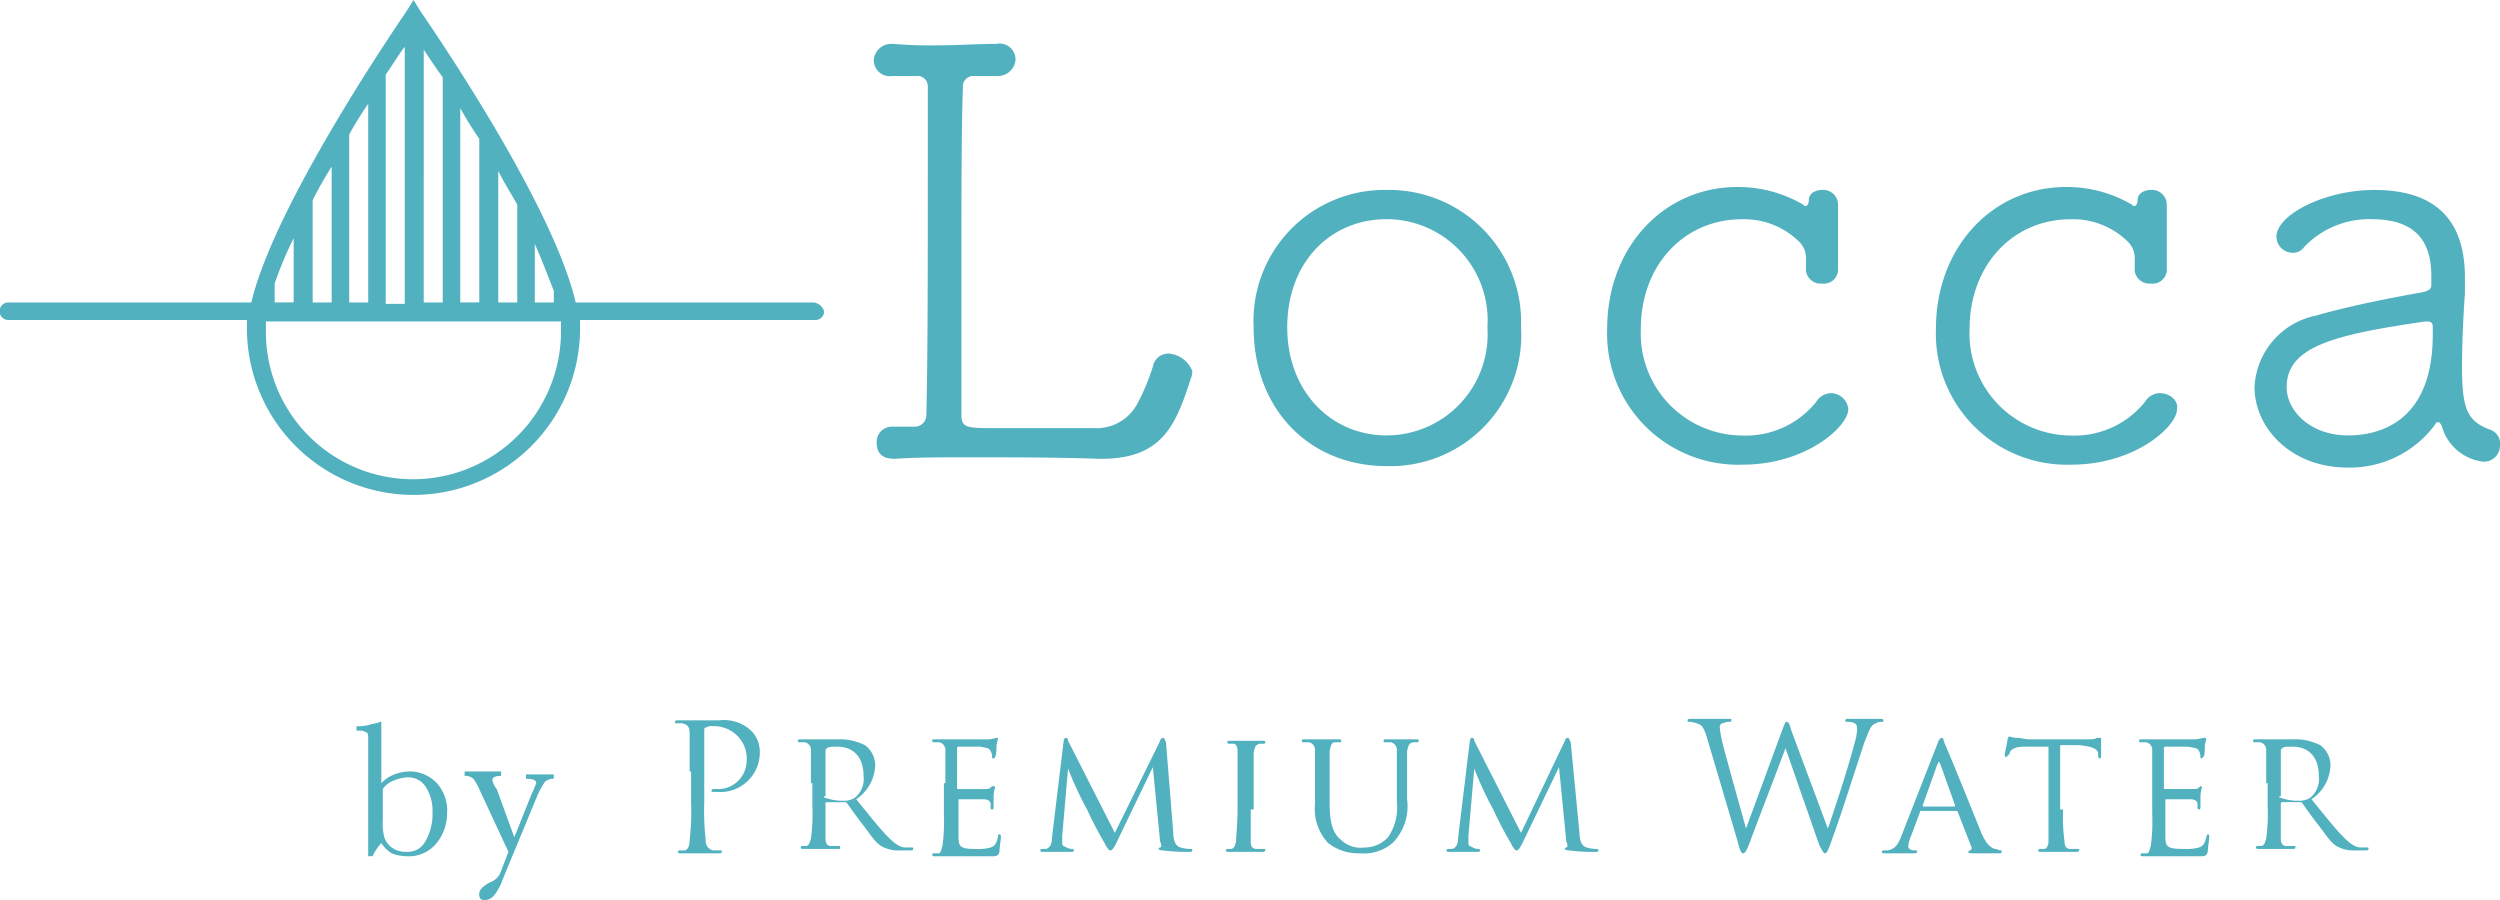 <svg xmlns="http://www.w3.org/2000/svg" width="117.647" height="42.355" viewBox="0 0 117.647 42.355"><g transform="translate(-5.776 -5.844)"><g transform="translate(5.776 5.844)"><path d="M82.089,26.075a.737.737,0,0,0-.756.619,9.937,9.937,0,0,1-.756,1.788,2.17,2.17,0,0,1-1.994,1.1H73.976c-1.375,0-1.65,0-1.65-.619V21.468c0-2.957,0-5.982.069-7.907a.49.49,0,0,1,.481-.55h1.169a.827.827,0,0,0,.825-.756.748.748,0,0,0-.894-.756c-.894,0-1.788.069-2.75.069a20.69,20.69,0,0,1-2.132-.069h-.069a.827.827,0,0,0-.825.756.758.758,0,0,0,.894.756h1.1a.487.487,0,0,1,.55.481v3.919c0,3.988,0,8.939-.069,11.552a.542.542,0,0,1-.55.55H69.094a.718.718,0,0,0-.756.756c0,.756.619.756.894.756.894-.069,2.2-.069,3.575-.069,1.856,0,3.988,0,5.982.069h.138c2.888,0,3.507-1.65,4.194-3.782a.748.748,0,0,0,.069-.344A1.29,1.29,0,0,0,82.089,26.075Z" transform="translate(-27.082 -9.435)" fill="#51b1bf"/><path d="M100.457,21.5A6.161,6.161,0,0,0,94.2,27.963c0,3.919,2.682,6.532,6.257,6.532a6.157,6.157,0,0,0,6.326-6.532A6.217,6.217,0,0,0,100.457,21.5Zm0,11.551c-2.613,0-4.676-2.063-4.676-5.088,0-3.094,2.063-5.088,4.676-5.088a4.759,4.759,0,0,1,4.744,5.088A4.759,4.759,0,0,1,100.457,33.051Z" transform="translate(-35.205 -12.561)" fill="#51b1bf"/><path d="M128.92,31a.837.837,0,0,0-.688.413,4.257,4.257,0,0,1-3.507,1.581,4.8,4.8,0,0,1-4.744-5.019c0-3.025,2.063-5.157,4.744-5.157a3.68,3.68,0,0,1,2.75,1.1c.344.413.275.688.275,1.306a.693.693,0,0,0,.756.619.668.668,0,0,0,.756-.688V22.125a.7.7,0,0,0-.756-.688c-.275,0-.619.138-.619.481,0,.138-.069.275-.138.275s-.069,0-.138-.069a6.066,6.066,0,0,0-3.094-.825c-3.438,0-6.12,2.819-6.12,6.67a6.165,6.165,0,0,0,6.395,6.395c2.957,0,4.951-1.788,4.951-2.613A.826.826,0,0,0,128.92,31Z" transform="translate(-42.765 -12.499)" fill="#51b1bf"/><path d="M151.42,31a.837.837,0,0,0-.688.413,4.257,4.257,0,0,1-3.507,1.581,4.8,4.8,0,0,1-4.744-5.019c0-3.025,2.063-5.157,4.744-5.157a3.68,3.68,0,0,1,2.75,1.1c.344.413.275.688.275,1.306a.693.693,0,0,0,.756.619.668.668,0,0,0,.756-.688V22.125a.7.7,0,0,0-.756-.688c-.275,0-.619.138-.619.481,0,.138-.069.275-.138.275s-.069,0-.138-.069a6.066,6.066,0,0,0-3.094-.825c-3.438,0-6.12,2.819-6.12,6.67a6.165,6.165,0,0,0,6.395,6.395c2.957,0,4.951-1.788,4.951-2.613C152.314,31.339,151.9,31,151.42,31Z" transform="translate(-49.794 -12.499)" fill="#51b1bf"/><path d="M173.77,32.776c-1.1-.413-1.306-1.031-1.306-3.025,0-1.031.069-2.475.138-3.369v-.756c0-3.025-1.719-4.126-4.263-4.126-2.338,0-4.607,1.169-4.607,2.2a.763.763,0,0,0,.756.756.625.625,0,0,0,.55-.275,4.24,4.24,0,0,1,3.163-1.306c2.2,0,2.819,1.169,2.819,2.682v.413c0,.206-.138.275-.413.344-1.169.206-3.369.619-5.019,1.1a3.609,3.609,0,0,0-2.888,3.369c0,1.856,1.65,3.782,4.4,3.782a4.988,4.988,0,0,0,4.126-2.063c0-.069.069-.069.138-.069s.069.069.138.138a2.3,2.3,0,0,0,1.994,1.719.761.761,0,0,0,.756-.756A.693.693,0,0,0,173.77,32.776Zm-2.682-4.469c0,4.194-2.613,4.744-3.988,4.744-1.788,0-2.888-1.169-2.888-2.269,0-1.925,2.269-2.475,6.532-3.094h.069c.206,0,.275.069.275.275Z" transform="translate(-56.605 -12.561)" fill="#51b1bf"/><path d="M46.7,22.733H35.491c-1.1-4.744-7.013-13.27-7.288-13.683l-.344-.55-.344.55c-.275.413-6.188,9.007-7.288,13.683H8.813a.413.413,0,1,0,0,.825H20.02v.481a7.839,7.839,0,0,0,15.677,0v-.481h11.07a.4.4,0,0,0,.413-.413A.59.59,0,0,0,46.7,22.733Zm-13.133-2.75c.344.756.619,1.513.894,2.2v.55h-.894Zm-1.719-3.438c.275.55.619,1.1.894,1.581v4.607h-.894Zm-1.788-2.957a16.45,16.45,0,0,0,.894,1.444v7.7h-.894Zm-1.719-2.75c.275.413.55.825.894,1.306V22.733H28.34Zm-1.788,1.169c.344-.481.619-.963.894-1.306V22.8h-.894Zm-1.719,2.819a16.451,16.451,0,0,1,.894-1.444v9.351h-.894ZM23.114,17.92c.275-.55.55-1.031.894-1.581v6.395h-.894Zm-1.788,3.919a17.761,17.761,0,0,1,.894-2.132v3.025h-.894Zm6.532,9.214a6.925,6.925,0,0,1-6.945-6.945v-.481H34.8v.481A6.969,6.969,0,0,1,27.859,31.053Z" transform="translate(-8.4 -8.5)" fill="#51b1bf"/></g><g transform="translate(22.553 39.811)"><path d="M33.556,64.226H33.35V58.588c0-.138-.069-.206-.138-.206-.069-.069-.206-.069-.413-.069v-.206a1.9,1.9,0,0,0,.619-.069c.206-.069.413-.069.481-.138h.069v2.888a1.624,1.624,0,0,1,.619-.413,2.034,2.034,0,0,1,.688-.138,1.761,1.761,0,0,1,1.306.55,1.937,1.937,0,0,1,.481,1.444,2.219,2.219,0,0,1-.55,1.444,1.676,1.676,0,0,1-1.375.55,2.034,2.034,0,0,1-.688-.138,1.607,1.607,0,0,1-.481-.481A2.4,2.4,0,0,0,33.556,64.226Zm.481-3.163v1.444a2.833,2.833,0,0,0,.069.825,1.053,1.053,0,0,0,.344.481,1.162,1.162,0,0,0,.688.206.933.933,0,0,0,.894-.481,2.528,2.528,0,0,0,.344-1.375,2.042,2.042,0,0,0-.344-1.238.98.98,0,0,0-.825-.413,2.008,2.008,0,0,0-.619.138A1.069,1.069,0,0,0,34.038,61.063Z" transform="translate(-32.8 -57.9)" fill="#51b1bf"/><path d="M42.538,64.394l.825-2.063a4.089,4.089,0,0,0,.206-.481c0-.138-.138-.206-.481-.206v-.206h1.306v.206a.581.581,0,0,0-.413.138,3.963,3.963,0,0,0-.344.619l-1.65,3.988a2.462,2.462,0,0,1-.413.756.594.594,0,0,1-.413.206c-.206,0-.275-.069-.275-.275s.138-.344.481-.55a.827.827,0,0,0,.55-.55l.344-.894-1.375-2.957a2.212,2.212,0,0,0-.275-.481.581.581,0,0,0-.413-.138V61.3h1.719v.206q-.413,0-.413.206a1.063,1.063,0,0,0,.206.413Z" transform="translate(-35.112 -58.962)" fill="#51b1bf"/></g><g transform="translate(37.542 39.674)"><path d="M55.288,60.207V58.419c0-.275-.069-.413-.344-.481h-.275c-.069,0-.069,0-.069-.069s.069-.069.138-.069h1.925a1.883,1.883,0,0,1,1.513.481,1.393,1.393,0,0,1,.413.963,1.859,1.859,0,0,1-1.994,1.925h-.206c-.069,0-.069,0-.069-.069s.069-.069.206-.069a1.342,1.342,0,0,0,1.444-1.306,1.51,1.51,0,0,0-.481-1.238,1.545,1.545,0,0,0-1.1-.413.515.515,0,0,0-.344.069c-.069,0-.069.069-.069.138v3.369a12.262,12.262,0,0,0,.069,1.788.44.44,0,0,0,.344.481h.344c.069,0,.069,0,.069.069s-.069.069-.138.069H54.875c-.069,0-.138,0-.138-.069a.067.067,0,0,1,.069-.069h.275c.138-.069.206-.206.206-.481a11.76,11.76,0,0,0,.069-1.788V60.207Z" transform="translate(-54.6 -57.731)" fill="#51b1bf"/><path d="M63.619,61.163V59.65a.377.377,0,0,0-.275-.413h-.275A.067.067,0,0,1,63,59.169c0-.069.069-.069.138-.069h1.719a2.618,2.618,0,0,1,1.306.275,1.182,1.182,0,0,1,.481.963,2.007,2.007,0,0,1-.894,1.581c.619.756,1.1,1.375,1.513,1.788s.619.481.825.481h.275c.069,0,.069,0,.069.069s-.069.069-.138.069h-.481a1.6,1.6,0,0,1-.756-.138c-.344-.138-.55-.481-.963-1.031-.275-.344-.619-.825-.756-1.031l-.069-.069h-.894c-.069,0-.069,0-.069.069v1.65c0,.206.069.344.275.344h.344c.069,0,.069,0,.069.069s0,.069-.138.069H63.275c-.069,0-.138,0-.138-.069a.067.067,0,0,1,.069-.069h.206c.138-.069.138-.138.206-.344a8.4,8.4,0,0,0,.069-1.513v-1.1Zm.619.619c0,.069,0,.069.069.069a2.245,2.245,0,0,0,.825.138.925.925,0,0,0,.55-.138,1.126,1.126,0,0,0,.413-1.031c0-.894-.481-1.375-1.238-1.375-.206,0-.413,0-.481.069l-.069.069v2.2Z" transform="translate(-57.224 -58.137)" fill="#51b1bf"/><path d="M72.819,61.132V59.619a.377.377,0,0,0-.275-.413h-.275a.067.067,0,0,1-.069-.069c0-.069,0-.069.138-.069h2.544A2.979,2.979,0,0,0,75.225,59h.069v.069a1.4,1.4,0,0,0-.069.344c0,.069,0,.413-.069.481a.067.067,0,0,1-.069.069c-.069,0-.069,0-.069-.069a.52.52,0,0,0-.069-.275c-.069-.138-.138-.138-.481-.206H73.438a.067.067,0,0,0-.069.069v1.856c0,.069,0,.069.069.069h1.169c.206,0,.275,0,.344-.069s.069-.069.138-.069a.067.067,0,0,1,.069.069,1.5,1.5,0,0,0-.069.413v.481c0,.069,0,.138-.069.138a.067.067,0,0,1-.069-.069v-.206c0-.069-.069-.206-.344-.206h-1.1c-.069,0-.069,0-.069.069v1.719c0,.481.138.55.825.55a2.12,2.12,0,0,0,.688-.069c.206-.069.275-.206.344-.481,0-.069,0-.138.069-.138s.069.069.069.138-.069.55-.069.688c-.069.206-.138.206-.413.206H72.338c-.069,0-.138,0-.138-.069a.067.067,0,0,1,.069-.069h.206c.138,0,.138-.138.206-.344a8.4,8.4,0,0,0,.069-1.513V61.132Z" transform="translate(-60.098 -58.106)" fill="#51b1bf"/><path d="M85.857,63.469c0,.275.069.619.344.688a1.549,1.549,0,0,0,.481.069c.069,0,.069,0,.069.069s-.069.069-.138.069a8.344,8.344,0,0,1-1.238-.069c-.206,0-.206-.069-.206-.069a.067.067,0,0,1,.069-.069c.069,0,.069-.138,0-.275l-.344-3.507h0l-1.719,3.575c-.138.275-.206.344-.275.344s-.138-.069-.275-.344a17.406,17.406,0,0,1-.825-1.581,15.672,15.672,0,0,1-.894-1.925h0l-.275,3.163v.344c0,.138.069.138.206.206a.52.52,0,0,0,.275.069.067.067,0,0,1,.069.069c0,.069-.069.069-.138.069H79.738c-.069,0-.138,0-.138-.069a.067.067,0,0,1,.069-.069h.206c.206-.069.275-.275.275-.55l.55-4.538A.24.24,0,0,1,80.769,59c.069,0,.138,0,.138.138l2.2,4.332,2.132-4.332A.148.148,0,0,1,85.376,59c.069,0,.069.069.138.206Z" transform="translate(-62.41 -58.106)" fill="#51b1bf"/><path d="M93.469,62.432v1.513c0,.206.069.344.275.344h.344c.069,0,.069,0,.069.069,0,0,0,.069-.138.069H92.438c-.069,0-.138,0-.138-.069a.067.067,0,0,1,.069-.069h.206c.138-.069.138-.138.206-.344,0-.275.069-.825.069-1.513v-2.75c0-.206-.069-.344-.206-.344h-.206a.067.067,0,0,1-.069-.069c0-.069,0-.069.138-.069h1.513c.069,0,.138,0,.138.069a.067.067,0,0,1-.069.069h-.206c-.206.069-.206.138-.275.413v2.682Z" transform="translate(-66.378 -58.169)" fill="#51b1bf"/><path d="M98.119,61.163V59.65a.377.377,0,0,0-.275-.413h-.275a.067.067,0,0,1-.069-.069c0-.069,0-.069.138-.069h1.581c.069,0,.138,0,.138.069a.067.067,0,0,1-.069.069h-.206c-.206,0-.206.138-.275.413v2.475c0,1.031.206,1.444.55,1.719a1.335,1.335,0,0,0,1.1.344,1.5,1.5,0,0,0,1.1-.481,2.47,2.47,0,0,0,.413-1.65V59.65a.377.377,0,0,0-.275-.413h-.275c-.069,0-.069,0-.069-.069s0-.069.138-.069h1.375c.069,0,.138,0,.138.069a.067.067,0,0,1-.069.069h-.206c-.206.069-.206.138-.275.413v2.269a2.463,2.463,0,0,1-.688,2.063,2.061,2.061,0,0,1-1.513.481,2.325,2.325,0,0,1-1.513-.481,2.357,2.357,0,0,1-.619-1.856v-.963Z" transform="translate(-68.002 -58.137)" fill="#51b1bf"/><path d="M113.657,63.469c0,.275.069.619.344.688a1.549,1.549,0,0,0,.481.069.067.067,0,0,1,.069.069c0,.069-.069.069-.138.069a8.344,8.344,0,0,1-1.238-.069c-.206,0-.206-.069-.206-.069a.067.067,0,0,1,.069-.069c.069,0,.069-.138,0-.275l-.344-3.507h0l-1.719,3.575c-.138.275-.206.344-.275.344s-.138-.069-.275-.344a17.4,17.4,0,0,1-.825-1.581,15.669,15.669,0,0,1-.894-1.925h0l-.275,3.163v.344c0,.138.069.138.206.206a.52.52,0,0,0,.275.069.067.067,0,0,1,.069.069c0,.069-.069.069-.138.069h-1.306c-.069,0-.138,0-.138-.069a.067.067,0,0,1,.069-.069h.206c.206-.069.275-.275.275-.55l.55-4.538a.24.24,0,0,1,.069-.138c.069,0,.138,0,.138.138l2.2,4.332,2.063-4.332a.148.148,0,0,1,.138-.138c.069,0,.069.069.138.206Z" transform="translate(-71.095 -58.106)" fill="#51b1bf"/><path d="M130.5,62.857h0c.275-.756,1.031-3.094,1.306-4.194a1.935,1.935,0,0,0,.069-.55c0-.138-.069-.275-.481-.275-.069,0-.069,0-.069-.069s.069-.069.138-.069h1.513c.069,0,.138,0,.138.069s0,.069-.069.069c0,0-.206,0-.275.069-.275.069-.344.413-.55.894-.344,1.031-1.169,3.644-1.513,4.538-.206.619-.275.688-.344.688s-.138-.138-.275-.413l-1.581-4.538h0c-.275.756-1.444,3.782-1.719,4.538-.138.344-.206.413-.275.413s-.138-.069-.275-.619l-1.444-4.882c-.138-.413-.206-.55-.481-.619a.92.92,0,0,0-.344-.069c-.069,0-.069,0-.069-.069s.069-.069.138-.069h1.788c.138,0,.138,0,.138.069a.067.067,0,0,1-.069.069.748.748,0,0,0-.344.069c-.069,0-.138.069-.138.206a6.13,6.13,0,0,0,.138.756c.138.55.963,3.507,1.1,3.988h0l1.719-4.676c.138-.344.138-.344.206-.344s.138.138.206.413Z" transform="translate(-76.25 -57.7)" fill="#51b1bf"/><path d="M139.813,59.275c.069-.206.138-.275.206-.275s.069.069.138.275c.138.275,1.306,3.163,1.719,4.194.275.619.481.688.619.756.138,0,.206.069.275.069s.069,0,.069.069-.069.069-.138.069h-1.169c-.138,0-.275,0-.275-.069l.069-.069c.069,0,.138-.069.069-.206l-.619-1.581a.067.067,0,0,0-.069-.069h-1.65c-.069,0-.069,0-.069.069l-.413,1.1a1.749,1.749,0,0,0-.138.481c0,.138.138.206.275.206h.069c.069,0,.069,0,.069.069s-.069.069-.138.069h-1.375c-.069,0-.138,0-.138-.069a.067.067,0,0,1,.069-.069h.206c.344-.069.481-.275.619-.619Zm.825,2.888h0l-.688-1.925c-.069-.138-.069-.138-.138,0l-.688,1.925v.069h1.513Z" transform="translate(-80.405 -58.106)" fill="#51b1bf"/><path d="M148.35,62.338a8.4,8.4,0,0,0,.069,1.513c0,.206.069.344.275.344h.344c.069,0,.069,0,.069.069,0,0,0,.069-.138.069h-1.65c-.069,0-.138,0-.138-.069a.067.067,0,0,1,.069-.069h.206c.138,0,.206-.206.206-.344V59.381h-1.031c-.481,0-.619.069-.756.206-.069.138-.069.206-.138.206a.069.069,0,0,1-.138,0c0-.069.138-.688.138-.756a.24.24,0,0,1,.069-.138,1.4,1.4,0,0,0,.344.069c.206,0,.481.069.55.069h2.75c.206,0,.413,0,.481-.069h.206v.894a.067.067,0,0,1-.069.069s-.069,0-.069-.138v-.069c0-.206-.206-.344-.894-.413h-.894v3.025Z" transform="translate(-83.029 -58.075)" fill="#51b1bf"/><path d="M155.419,61.132V59.619a.377.377,0,0,0-.275-.413h-.275a.067.067,0,0,1-.069-.069c0-.069,0-.069.138-.069h2.544a2.979,2.979,0,0,0,.344-.069h.069a.067.067,0,0,1,.069.069,1.4,1.4,0,0,0-.069.344c0,.069,0,.413-.069.481l-.069.069c-.069,0-.069,0-.069-.069a.52.52,0,0,0-.069-.275c-.069-.138-.138-.138-.55-.206h-1.031a.067.067,0,0,0-.069.069v1.856c0,.069,0,.069.069.069h1.238c.206,0,.275,0,.344-.069l.069-.069a.067.067,0,0,1,.069.069,1.5,1.5,0,0,0-.069.413v.481c0,.069,0,.138-.069.138a.067.067,0,0,1-.069-.069v-.206c0-.069-.069-.206-.344-.206h-1.1c-.069,0-.069,0-.069.069v1.719c0,.481.138.55.894.55a2.12,2.12,0,0,0,.688-.069c.206-.069.275-.206.344-.481a.24.24,0,0,1,.069-.138c.069,0,.069.069.069.138s-.069.55-.069.688c-.069.206-.138.206-.413.206h-2.613c-.069,0-.138,0-.138-.069a.067.067,0,0,1,.069-.069h.206c.138,0,.138-.138.206-.344a8.4,8.4,0,0,0,.069-1.513Z" transform="translate(-85.904 -58.106)" fill="#51b1bf"/><path d="M163.219,61.163V59.65a.377.377,0,0,0-.275-.413h-.275a.067.067,0,0,1-.069-.069c0-.069.069-.069.138-.069h1.719a2.618,2.618,0,0,1,1.306.275,1.182,1.182,0,0,1,.481.963,2.007,2.007,0,0,1-.894,1.581c.619.756,1.1,1.375,1.513,1.788s.619.481.825.481h.275c.069,0,.069,0,.069.069s-.069.069-.138.069h-.481a1.6,1.6,0,0,1-.756-.138c-.344-.138-.55-.481-.963-1.031-.275-.344-.619-.825-.756-1.031l-.069-.069h-.894a.067.067,0,0,0-.069.069v1.65c0,.206.069.344.275.344h.344c.069,0,.069,0,.069.069s-.069.069-.138.069h-1.581c-.069,0-.138,0-.138-.069a.067.067,0,0,1,.069-.069h.206c.138-.069.138-.138.206-.344a8.4,8.4,0,0,0,.069-1.513v-1.1Zm.619.619c0,.069,0,.069.069.069a2.245,2.245,0,0,0,.825.138.925.925,0,0,0,.55-.138,1.126,1.126,0,0,0,.413-1.031c0-.894-.481-1.375-1.238-1.375-.206,0-.413,0-.481.069l-.069.069v2.2Z" transform="translate(-88.34 -58.137)" fill="#51b1bf"/></g></g></svg>